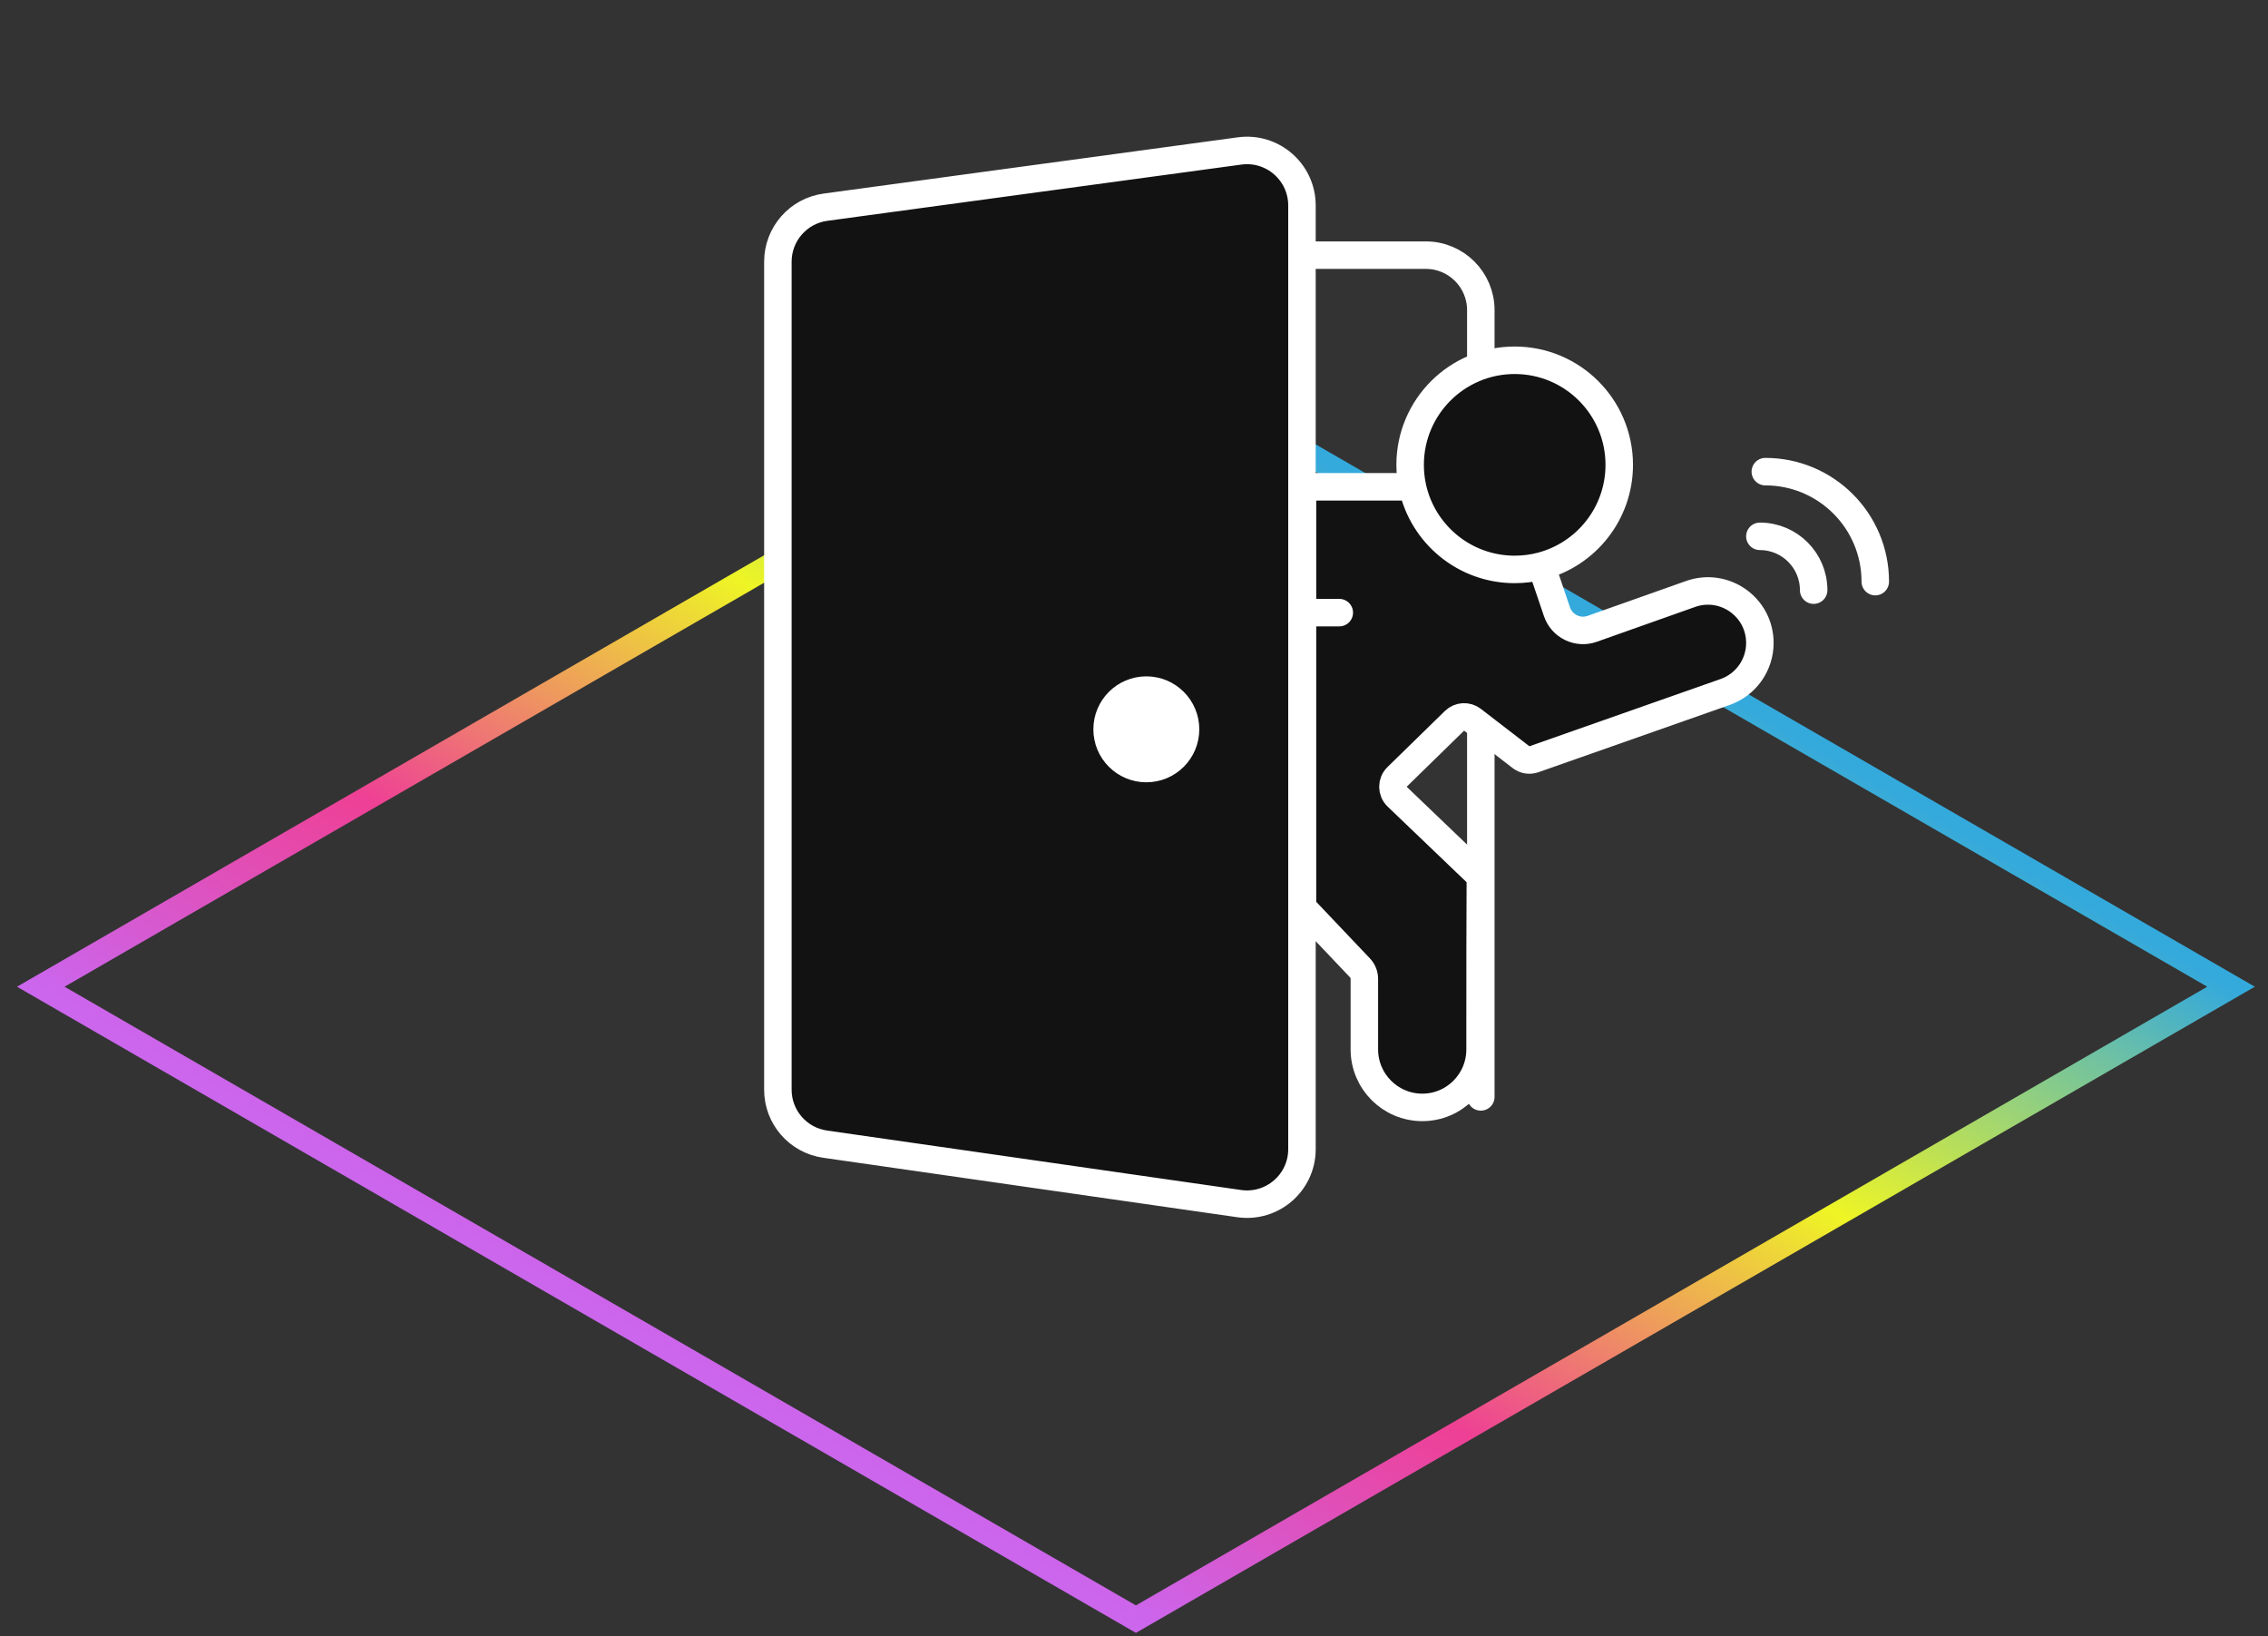 <svg width="165" height="119" viewBox="0 0 165 119" fill="none" xmlns="http://www.w3.org/2000/svg">
<rect x="0" y="0" width="165" height="119" fill="#333333" stroke="none"/>
<rect width="92" height="92" transform="matrix(0.866 -0.5 0.866 0.5 2.967 71.771)" stroke="url(#paint0_linear_477_274)" stroke-width="2"/>
<path d="M131.946 42.925C131.946 40.763 130.194 39.011 128.033 39.011" stroke="white" stroke-width="2" stroke-linecap="round"/>
<path d="M136.429 42.306C136.429 37.887 132.847 34.306 128.429 34.306" stroke="white" stroke-width="2" stroke-linecap="round"/>
<path d="M56.592 19.035C56.592 17.034 58.071 15.341 60.054 15.071L90.18 10.98C92.581 10.654 94.719 12.52 94.719 14.944V18.559V83.588C94.719 86.023 92.561 87.893 90.15 87.547L60.024 83.222C58.054 82.94 56.592 81.253 56.592 79.263L56.592 19.035Z" fill="#121212"/>
<path d="M94.719 18.559V14.944C94.719 12.52 92.581 10.654 90.18 10.98L60.054 15.071C58.071 15.341 56.592 17.034 56.592 19.035L56.592 79.263C56.592 81.253 58.054 82.94 60.024 83.222L90.15 87.547C92.561 87.893 94.719 86.023 94.719 83.588V18.559ZM94.719 18.559H103.731C105.94 18.559 107.731 20.35 107.731 22.559V79.785" stroke="white" stroke-width="2" stroke-linecap="round" stroke-linejoin="round"/>
<circle cx="83.397" cy="53.049" r="2.853" fill="white" stroke="white" stroke-width="2"/>
<path d="M117.802 33.812C117.802 37.34 115.4 40.307 112.142 41.167C111.521 41.331 110.868 41.418 110.195 41.418C106.543 41.418 103.491 38.843 102.757 35.41C102.647 34.894 102.589 34.36 102.589 33.812C102.589 29.611 105.994 26.205 110.195 26.205C114.396 26.205 117.802 29.611 117.802 33.812Z" fill="#121212"/>
<path d="M110.195 41.418C106.543 41.418 103.491 38.843 102.757 35.41H94.758V44.561V65.995L98.938 70.399C99.144 70.616 99.259 70.904 99.259 71.204V76.33C99.259 78.66 101.148 80.549 103.478 80.549V80.549V80.549C105.802 80.549 107.681 78.653 107.677 76.33C107.667 71.548 107.689 65.76 107.696 64.168C107.697 63.894 107.586 63.638 107.389 63.448C106.453 62.55 103.598 59.812 101.646 57.949C101.236 57.558 101.233 56.906 101.639 56.51L105.816 52.43C106.173 52.082 106.731 52.05 107.125 52.353L110.656 55.073C110.924 55.28 111.278 55.337 111.598 55.224L125.507 50.333C127.02 49.801 128.033 48.371 128.033 46.767V46.767C128.033 44.157 125.451 42.333 122.991 43.204L115.834 45.739C114.783 46.112 113.631 45.553 113.272 44.497L112.142 41.167C111.521 41.331 110.868 41.418 110.195 41.418Z" fill="#121212"/>
<path d="M102.757 35.41C103.491 38.843 106.543 41.418 110.195 41.418C110.868 41.418 111.521 41.331 112.142 41.167M102.757 35.41C102.647 34.894 102.589 34.36 102.589 33.812C102.589 29.611 105.994 26.205 110.195 26.205C114.396 26.205 117.802 29.611 117.802 33.812C117.802 37.34 115.4 40.307 112.142 41.167M102.757 35.41H94.758V44.561M94.758 44.561H97.435M94.758 44.561V65.995L98.938 70.399C99.144 70.616 99.259 70.904 99.259 71.204V76.33C99.259 78.66 101.148 80.549 103.478 80.549V80.549V80.549C105.802 80.549 107.681 78.653 107.677 76.33C107.667 71.548 107.689 65.76 107.696 64.168C107.697 63.894 107.586 63.638 107.389 63.448C106.453 62.55 103.598 59.812 101.646 57.949C101.236 57.558 101.233 56.906 101.639 56.51L105.816 52.43C106.173 52.082 106.731 52.05 107.125 52.353L110.656 55.073C110.924 55.28 111.278 55.337 111.598 55.224L125.507 50.333C127.02 49.801 128.033 48.371 128.033 46.767V46.767C128.033 44.157 125.451 42.333 122.991 43.204L115.834 45.739C114.783 46.112 113.631 45.553 113.272 44.497L112.142 41.167" stroke="white" stroke-width="2" stroke-linecap="round"/>
<defs>
<linearGradient id="paint0_linear_477_274" x1="0" y1="12881" x2="92" y2="12881" gradientUnits="userSpaceOnUse">
<stop stop-color="#CB66ED"/>
<stop offset="0.297" stop-color="#EE4095"/>
<stop offset="0.641" stop-color="#EEF525"/>
<stop offset="1" stop-color="#34A9DC"/>
</linearGradient>
</defs>
</svg>

